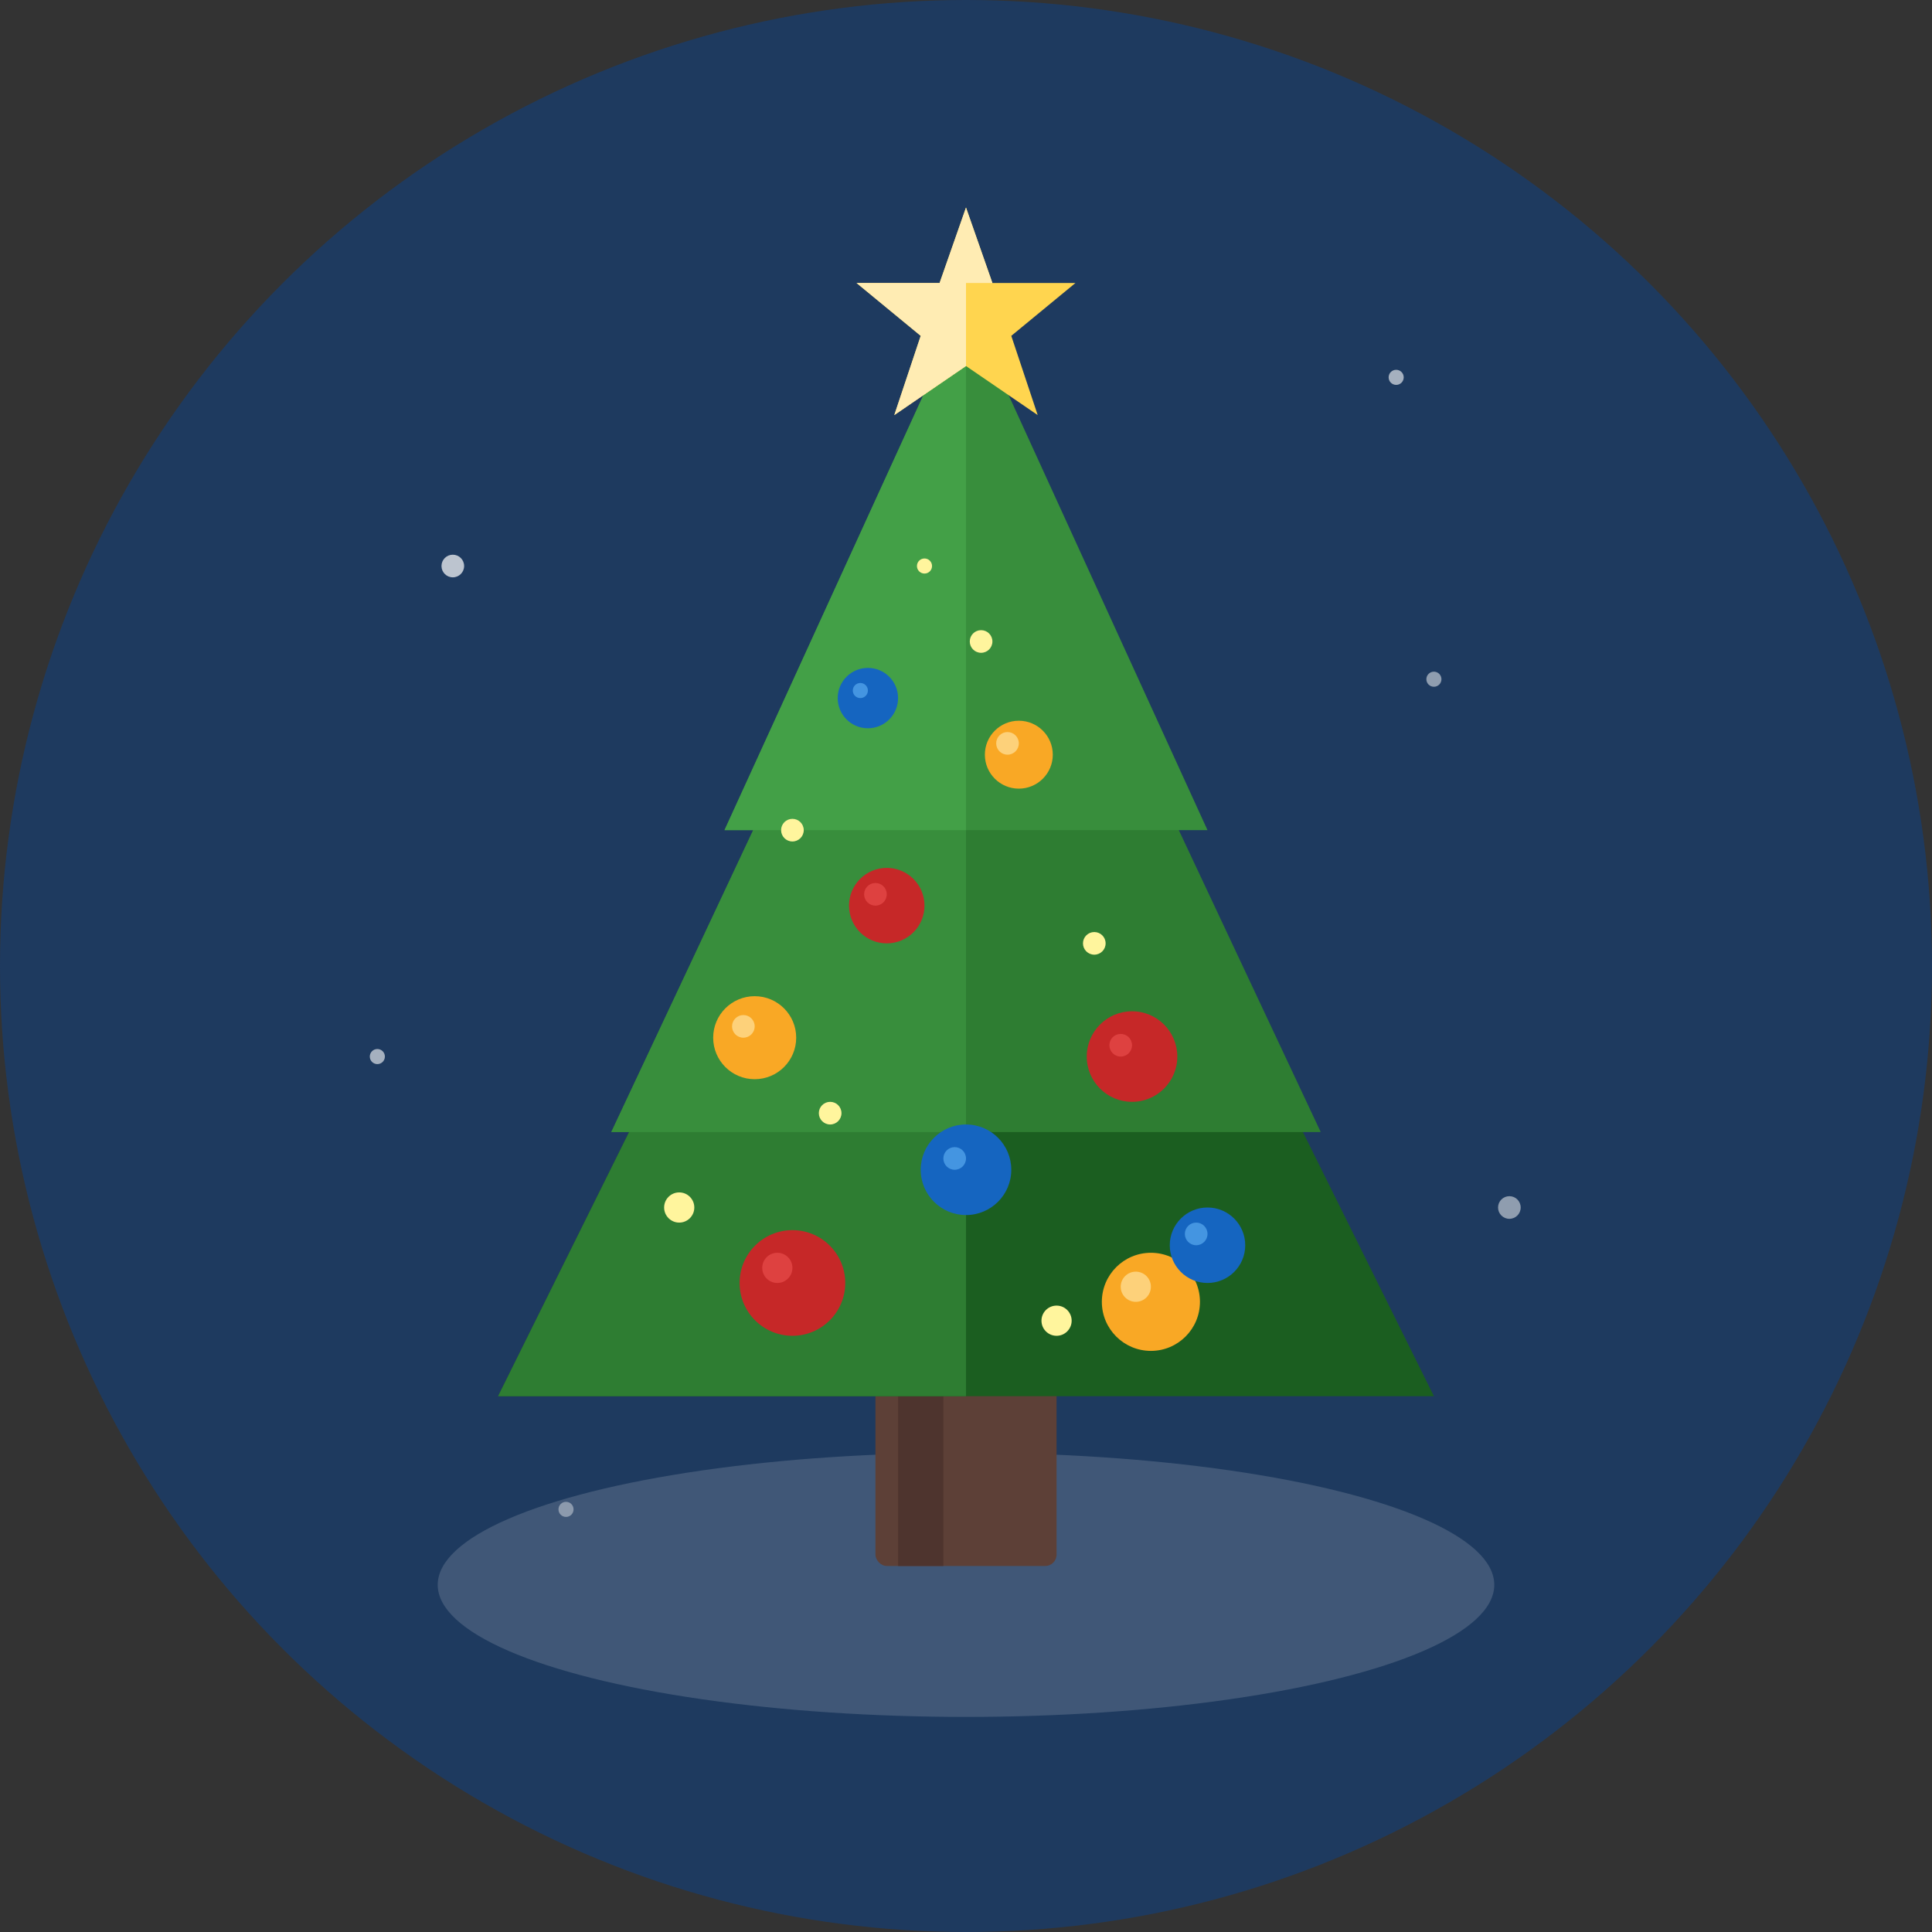 <?xml version="1.0" encoding="UTF-8"?>
<svg xmlns="http://www.w3.org/2000/svg" viewBox="0 0 512 512">
  <rect x="0" y="0" width="512" height="512" fill="#333333" stroke="none"/>
  <!-- Circular background - deep festive blue -->
  <circle cx="256" cy="256" r="256" fill="#1e3a5f"/>

  <!-- Subtle snow ground -->
  <ellipse cx="256" cy="420" rx="140" ry="35" fill="#ffffff" opacity="0.15"/>

  <!-- Tree trunk -->
  <rect x="232" y="360" width="48" height="55" rx="3" fill="#5d4037"/>
  <rect x="238" y="360" width="12" height="55" fill="#4e342e"/>

  <!-- Tree - bottom tier -->
  <polygon points="256,120 380,370 132,370" fill="#1b5e20"/>
  <polygon points="256,120 256,370 132,370" fill="#2e7d32"/>

  <!-- Tree - middle tier -->
  <polygon points="256,100 350,300 162,300" fill="#2e7d32"/>
  <polygon points="256,100 256,300 162,300" fill="#388e3c"/>

  <!-- Tree - top tier -->
  <polygon points="256,80 320,220 192,220" fill="#388e3c"/>
  <polygon points="256,80 256,220 192,220" fill="#43a047"/>

  <!-- Star -->
  <polygon points="256,55 263,75 285,75 268,89 275,110 256,97 237,110 244,89 227,75 249,75" fill="#ffd54f"/>
  <polygon points="256,55 263,75 256,75 256,97 237,110 244,89 227,75 249,75" fill="#ffecb3"/>

  <!-- Decorations - baubles with highlights -->
  <!-- Red baubles -->
  <circle cx="210" cy="340" r="14" fill="#c62828"/>
  <circle cx="206" cy="336" r="4" fill="#ef5350" opacity="0.6"/>

  <circle cx="300" cy="280" r="12" fill="#c62828"/>
  <circle cx="297" cy="277" r="3" fill="#ef5350" opacity="0.6"/>

  <circle cx="235" cy="240" r="10" fill="#c62828"/>
  <circle cx="232" cy="237" r="3" fill="#ef5350" opacity="0.6"/>

  <!-- Gold baubles -->
  <circle cx="305" cy="345" r="13" fill="#f9a825"/>
  <circle cx="301" cy="341" r="4" fill="#ffecb3" opacity="0.6"/>

  <circle cx="200" cy="275" r="11" fill="#f9a825"/>
  <circle cx="197" cy="272" r="3" fill="#ffecb3" opacity="0.6"/>

  <circle cx="270" cy="200" r="9" fill="#f9a825"/>
  <circle cx="267" cy="197" r="3" fill="#ffecb3" opacity="0.6"/>

  <!-- Blue baubles -->
  <circle cx="256" cy="310" r="12" fill="#1565c0"/>
  <circle cx="253" cy="307" r="3" fill="#64b5f6" opacity="0.6"/>

  <circle cx="320" cy="330" r="10" fill="#1565c0"/>
  <circle cx="317" cy="327" r="3" fill="#64b5f6" opacity="0.6"/>

  <circle cx="230" cy="185" r="8" fill="#1565c0"/>
  <circle cx="228" cy="183" r="2" fill="#64b5f6" opacity="0.6"/>

  <!-- Small lights/dots scattered -->
  <circle cx="180" cy="320" r="4" fill="#fff59d"/>
  <circle cx="280" cy="350" r="4" fill="#fff59d"/>
  <circle cx="220" cy="295" r="3" fill="#fff59d"/>
  <circle cx="290" cy="250" r="3" fill="#fff59d"/>
  <circle cx="210" cy="220" r="3" fill="#fff59d"/>
  <circle cx="260" cy="170" r="3" fill="#fff59d"/>
  <circle cx="245" cy="150" r="2" fill="#fff59d"/>

  <!-- Snowflakes -->
  <circle cx="120" cy="150" r="3" fill="#ffffff" opacity="0.7"/>
  <circle cx="380" cy="180" r="2" fill="#ffffff" opacity="0.5"/>
  <circle cx="100" cy="280" r="2" fill="#ffffff" opacity="0.6"/>
  <circle cx="400" cy="320" r="3" fill="#ffffff" opacity="0.5"/>
  <circle cx="150" cy="400" r="2" fill="#ffffff" opacity="0.4"/>
  <circle cx="370" cy="100" r="2" fill="#ffffff" opacity="0.6"/>
</svg>
